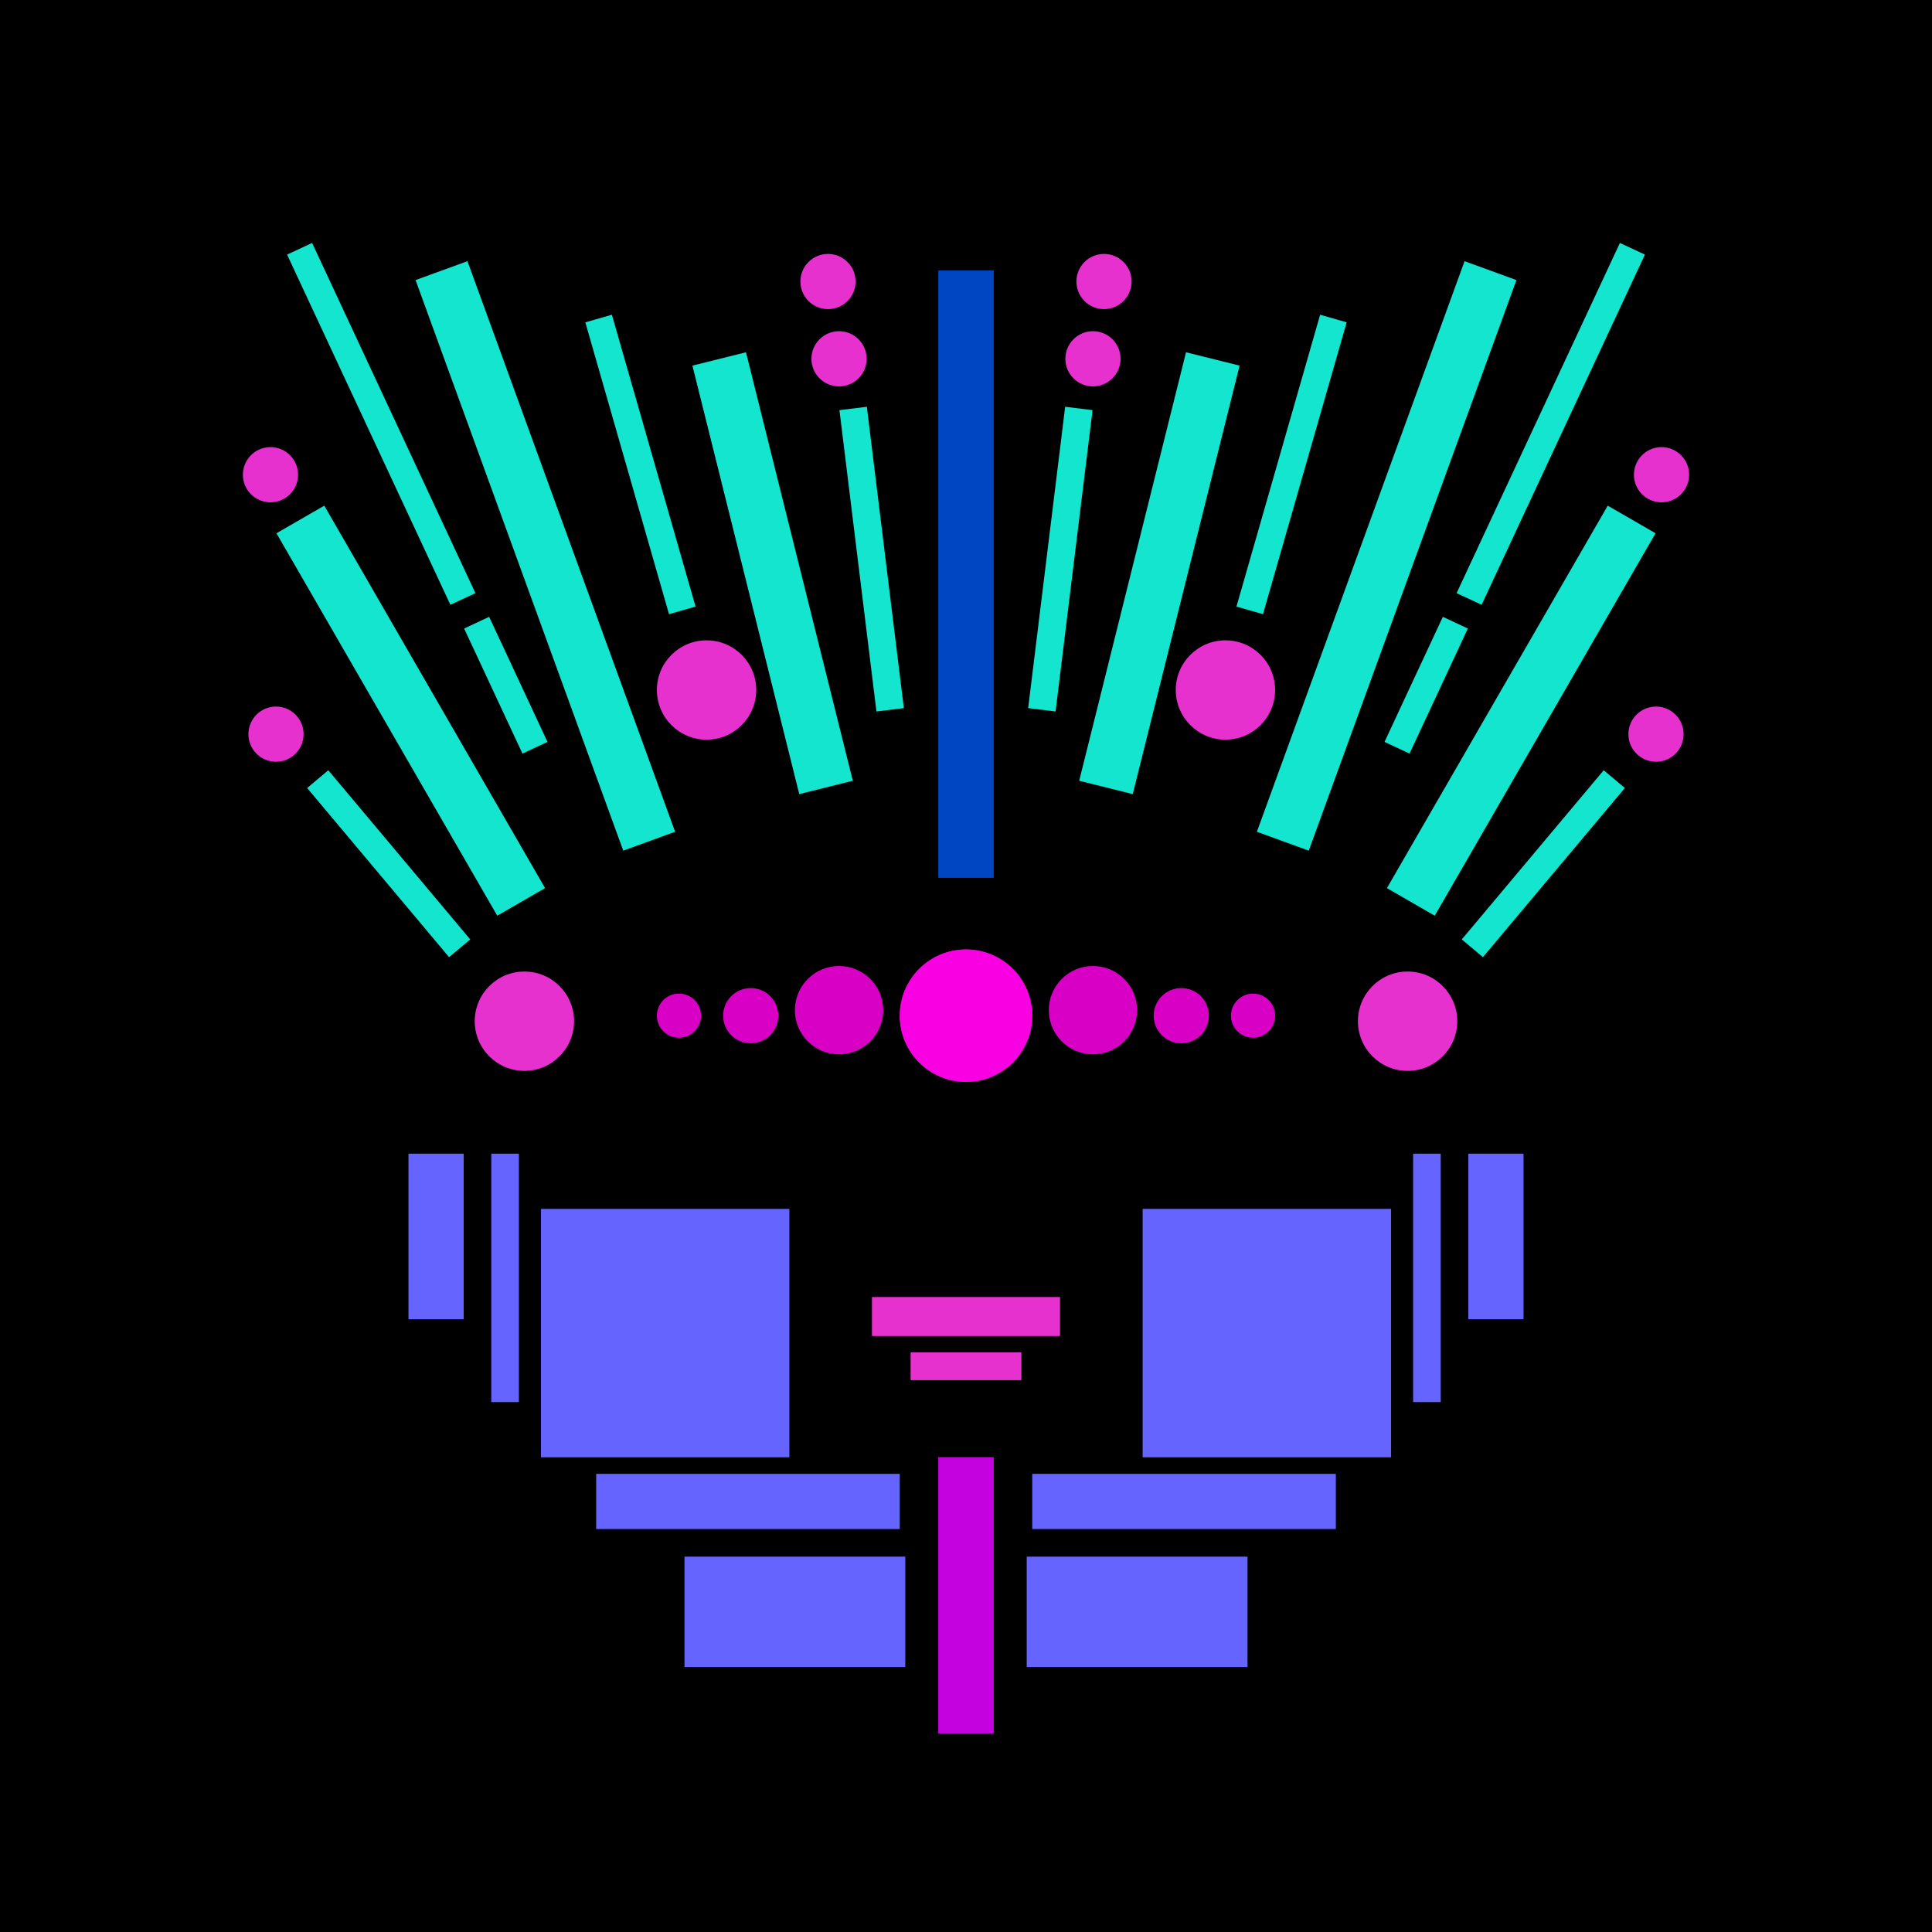 <svg xmlns='http://www.w3.org/2000/svg' preserveAspectRatio='xMinYMin meet' viewBox='0 0 350 350'> <filter id='neon' y='-2' x='-1' width='350' height='350'><feDropShadow flood-color='#3f285e' dx='0' dy='5' flood-opacity='1' stdDeviation='2' result='shadow'/><feOffset in='StrokePaint' dx='0' dy='2' result='offStrPnt'/><feFlood flood-color='#E0F2F3' flood-opacity='0.2' result='flood1' /><feOffset in='SourceGraphic' dx='0' dy='-1' result='offFlood'/><feOffset in='SourceGraphic' dx='0' dy='3' result='offShadow'/><feComposite in='flood1' in2='offFlood' operator='in'  result='cmpFlood' /><feComposite in='shadow' in2='offShadow' operator='in'  result='cmpSha' /><feGaussianBlur in='offStrPnt' stdDeviation='3.5' result='bStrokeP'/><feGaussianBlur in='cmpFlood' stdDeviation='0.8' result='bFlood'/><feGaussianBlur in='cmpSha' stdDeviation='0.4' result='bShadow'/><feMerge><feMergeNode in='bStrokeP'/><feMergeNode in='SourceGraphic'/><feMergeNode in='bFlood'/><feMergeNode in='bshadow'/></feMerge></filter><rect width='100%'  height='100%' fill='#000000'/> <g filter='url(#neon)' ><rect x='170' y= '260' width='10 ' height=  '50 '  fill= '#c402df' /><rect x='74 ' y= '205' width='10 ' height=  '30 '  fill= '#6564FE' transform = '  translate( 158 , 440 ) rotate ( -180  )'  /><rect x='98 ' y= '215' width='45 ' height=  '45 '  fill= '#6564FE' transform = '  translate( 241 , 475 ) rotate ( -180  )'  /><rect x='108' y= '263' width='55 ' height=  '10 '  fill= '#6564FE' transform = '  translate( 271 , 536 ) rotate ( -180  )'  /><rect x='124' y= '278' width='40 ' height=  '20 '  fill= '#6564FE' transform = '  translate( 288 , 576 ) rotate ( -180  )'  /><rect x='89 ' y= '205' width='5  ' height=  '45 '  fill= '#6564FE' transform = '  translate( 183 , 455 ) rotate ( -180  )'  /><rect x='170' y= '260' width='10 ' height=  '50 '  fill= '#c402df' transform= 'scale(-1,1) translate(-350,0)'/><rect x='74 ' y= '205' width='10 ' height=  '30 '  fill= '#6564FE' transform = ' scale(-1,1)  translate(-350,0) translate( 158 , 440 ) rotate ( -180  )'  /><rect x='98 ' y= '215' width='45 ' height=  '45 '  fill= '#6564FE' transform = ' scale(-1,1)  translate(-350,0) translate( 241 , 475 ) rotate ( -180  )'  /><rect x='108' y= '263' width='55 ' height=  '10 '  fill= '#6564FE' transform = ' scale(-1,1)  translate(-350,0) translate( 271 , 536 ) rotate ( -180  )'  /><rect x='124' y= '278' width='40 ' height=  '20 '  fill= '#6564FE' transform = ' scale(-1,1)  translate(-350,0) translate( 288 , 576 ) rotate ( -180  )'  /><rect x='89 ' y= '205' width='5  ' height=  '45 '  fill= '#6564FE' transform = ' scale(-1,1)  translate(-350,0) translate( 183 , 455 ) rotate ( -180  )'  /><rect x='170' y= '45 ' width='10 ' height=  '110'  fill= '#0046C2' /><rect x='69 ' y= '85 ' width='10 ' height=  '80 '  fill= '#14e5cf' transform = '  translate( 201 , 196 ) rotate ( 150)'  /><rect x='67 ' y= '133' width='5  ' height=  '40 '  fill= '#14e5cf' transform = '  translate( 222 , 225 ) rotate ( 140)'  /><rect x='88 ' y= '109' width='5  ' height=  '25 '  fill= '#14e5cf' transform = '  translate( 225 , 192 ) rotate ( 155)'  /><rect x='66 ' y= '38 ' width='5  ' height=  '70 '  fill= '#14e5cf' transform = '  translate( 162 , 110 ) rotate ( 155)'  /><rect x='94 ' y= '42 ' width='10 ' height=  '110'  fill= '#14e5cf' transform = '  translate( 225 , 154 ) rotate ( 160)'  /><rect x='135' y= '60 ' width='10 ' height=  '80 '  fill= '#14e5cf' transform = '  translate( 300 , 163 ) rotate ( 166)'  /><rect x='154' y= '69 ' width='5  ' height=  '55 '  fill= '#14e5cf' transform = '  translate( 325 , 174 ) rotate ( 173)'  /><rect x='112' y= '52 ' width='5  ' height=  '55 '  fill= '#14e5cf' transform = '  translate( 248 , 125 ) rotate ( 164)'  /><circle cx='95 ' cy='181' r ='9  '  fill= '#e631ce' /><circle cx='128' cy='121' r ='9  '  fill= '#e631ce' /><circle cx='50 ' cy='129' r ='5  '  fill= '#e631ce' /><circle cx='49 ' cy='82 ' r ='5  '  fill= '#e631ce' /><circle cx='150' cy='47 ' r ='5  '  fill= '#e631ce' /><circle cx='152' cy='61 ' r ='5  '  fill= '#e631ce' /><rect x='170' y= '45 ' width='10 ' height=  '110'  fill= '#0046C2' transform= 'scale(-1,1) translate(-350,0)'/><rect x='69 ' y= '85 ' width='10 ' height=  '80 '  fill= '#14e5cf' transform = ' scale(-1,1)  translate(-350,0) translate( 201 , 196 ) rotate ( 150)'  /><rect x='67 ' y= '133' width='5  ' height=  '40 '  fill= '#14e5cf' transform = ' scale(-1,1)  translate(-350,0) translate( 222 , 225 ) rotate ( 140)'  /><rect x='88 ' y= '109' width='5  ' height=  '25 '  fill= '#14e5cf' transform = ' scale(-1,1)  translate(-350,0) translate( 225 , 192 ) rotate ( 155)'  /><rect x='66 ' y= '38 ' width='5  ' height=  '70 '  fill= '#14e5cf' transform = ' scale(-1,1)  translate(-350,0) translate( 162 , 110 ) rotate ( 155)'  /><rect x='94 ' y= '42 ' width='10 ' height=  '110'  fill= '#14e5cf' transform = ' scale(-1,1)  translate(-350,0) translate( 225 , 154 ) rotate ( 160)'  /><rect x='135' y= '60 ' width='10 ' height=  '80 '  fill= '#14e5cf' transform = ' scale(-1,1)  translate(-350,0) translate( 300 , 163 ) rotate ( 166)'  /><rect x='154' y= '69 ' width='5  ' height=  '55 '  fill= '#14e5cf' transform = ' scale(-1,1)  translate(-350,0) translate( 325 , 174 ) rotate ( 173)'  /><rect x='112' y= '52 ' width='5  ' height=  '55 '  fill= '#14e5cf' transform = ' scale(-1,1)  translate(-350,0) translate( 248 , 125 ) rotate ( 164)'  /><circle cx='95 ' cy='181' r ='9  '  fill= '#e631ce' transform= 'scale(-1,1) translate(-350,0)'/><circle cx='128' cy='121' r ='9  '  fill= '#e631ce' transform= 'scale(-1,1) translate(-350,0)'/><circle cx='50 ' cy='129' r ='5  '  fill= '#e631ce' transform= 'scale(-1,1) translate(-350,0)'/><circle cx='49 ' cy='82 ' r ='5  '  fill= '#e631ce' transform= 'scale(-1,1) translate(-350,0)'/><circle cx='150' cy='47 ' r ='5  '  fill= '#e631ce' transform= 'scale(-1,1) translate(-350,0)'/><circle cx='152' cy='61 ' r ='5  '  fill= '#e631ce' transform= 'scale(-1,1) translate(-350,0)'/><rect x='158' y= '231' width='34 ' height=  '7  '  fill= '#e631ce' /><rect x='165' y= '241' width='20 ' height=  '5  '  fill= '#e631ce' /><rect x='158' y= '231' width='34 ' height=  '7  '  fill= '#e631ce' transform= 'scale(-1,1) translate(-350,0)'/><rect x='165' y= '241' width='20 ' height=  '5  '  fill= '#e631ce' transform= 'scale(-1,1) translate(-350,0)'/></g><g fill-opacity='0.85'><circle cx='175' cy='180' r ='12 '  fill= '#FF00E7' filter='url(#neon)'  /><circle cx='152' cy='179' r ='8  '  fill= '#FF00E7' filter='url(#neon)'  /><circle cx='136' cy='180' r ='5  '  fill= '#FF00E7' filter='url(#neon)'  /><circle cx='123' cy='180' r ='4  '  fill= '#FF00E7' filter='url(#neon)'  /><circle cx='175' cy='180' r ='12 '  fill= '#FF00E7' filter='url(#neon)'  transform= 'scale(-1,1) translate(-350,0)'/><circle cx='152' cy='179' r ='8  '  fill= '#FF00E7' filter='url(#neon)'  transform= 'scale(-1,1) translate(-350,0)'/><circle cx='136' cy='180' r ='5  '  fill= '#FF00E7' filter='url(#neon)'  transform= 'scale(-1,1) translate(-350,0)'/><circle cx='123' cy='180' r ='4  '  fill= '#FF00E7' filter='url(#neon)'  transform= 'scale(-1,1) translate(-350,0)'/></g></svg>